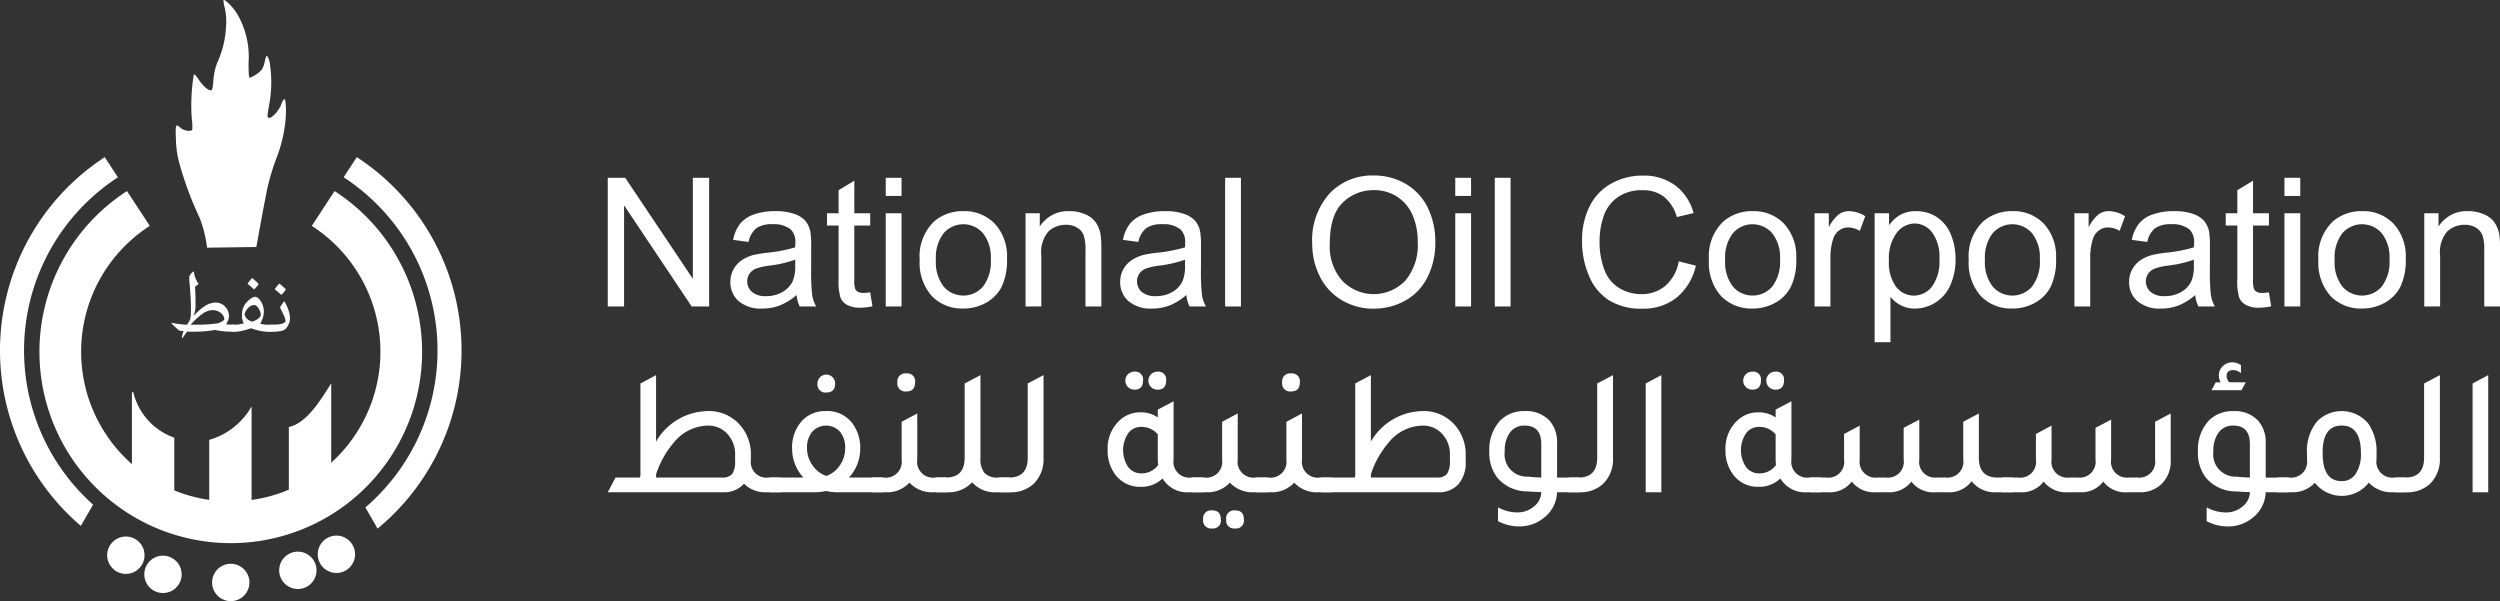 <svg xmlns="http://www.w3.org/2000/svg" xmlns:xlink="http://www.w3.org/1999/xlink" width="251.72" height="60.531" viewBox="0 0 251.72 60.531"><rect x="0" y="0" width="251.72" height="60.531" fill="#333333" stroke="none"/><defs><clipPath id="a"><rect width="46.473" height="60.531" fill="#fff"></rect></clipPath></defs><g transform="translate(-140 -69.263)"><g transform="translate(140 61.213)"><g transform="translate(0 0.001)"><path d="M38.033,29.085V16.129H39.79L46.6,26.3V16.129H48.24V29.085H46.48L39.676,18.9V29.085Z" transform="translate(23.161 9.821)" fill="#fff"></path><path d="M52.369,26.656a5.878,5.878,0,0,1-1.7,1.06,4.88,4.88,0,0,1-1.754.309,3.414,3.414,0,0,1-2.378-.755,2.494,2.494,0,0,1-.83-1.931,2.613,2.613,0,0,1,1.136-2.174,3.871,3.871,0,0,1,1.144-.523,11.584,11.584,0,0,1,1.414-.238,14.655,14.655,0,0,0,2.837-.547c0-.219.01-.357.01-.417a1.756,1.756,0,0,0-.452-1.369,2.663,2.663,0,0,0-1.812-.539,2.812,2.812,0,0,0-1.657.393,2.414,2.414,0,0,0-.79,1.393l-1.556-.212a3.851,3.851,0,0,1,.7-1.614,3.063,3.063,0,0,1,1.4-.944,6.249,6.249,0,0,1,2.13-.331,5.6,5.6,0,0,1,1.953.283,2.578,2.578,0,0,1,1.105.71,2.51,2.51,0,0,1,.494,1.084,8.954,8.954,0,0,1,.079,1.466v2.122a22.406,22.406,0,0,0,.1,2.8,3.525,3.525,0,0,0,.4,1.128H52.687a3.418,3.418,0,0,1-.319-1.158M52.237,23.1a11.658,11.658,0,0,1-2.6.6,5.988,5.988,0,0,0-1.387.317,1.4,1.4,0,0,0-.628.516,1.412,1.412,0,0,0,.259,1.818,2.085,2.085,0,0,0,1.411.423,3.27,3.27,0,0,0,1.635-.4,2.488,2.488,0,0,0,1.052-1.1,3.845,3.845,0,0,0,.256-1.59Z" transform="translate(27.834 11.093)" fill="#fff"></path><path d="M56.1,27.551l.23,1.406a5.95,5.95,0,0,1-1.2.14,2.714,2.714,0,0,1-1.344-.274,1.531,1.531,0,0,1-.671-.721,5.667,5.667,0,0,1-.195-1.878v-5.4H51.754V19.588h1.167V17.265l1.582-.954v3.277h1.6v1.237H54.5v5.488a2.7,2.7,0,0,0,.085.875.643.643,0,0,0,.274.309,1.049,1.049,0,0,0,.542.116,5.093,5.093,0,0,0,.7-.063" transform="translate(31.517 9.932)" fill="#fff"></path><path d="M55.428,16.129h1.591v1.829H55.428Zm0,3.57h1.591v9.385H55.428Z" transform="translate(33.755 9.821)" fill="#fff"></path><path d="M57.553,23.122A4.837,4.837,0,0,1,59,19.26a4.373,4.373,0,0,1,2.952-1.044,4.213,4.213,0,0,1,3.165,1.269,4.828,4.828,0,0,1,1.228,3.5,6.242,6.242,0,0,1-.542,2.851,3.861,3.861,0,0,1-1.583,1.612,4.61,4.61,0,0,1-2.267.574,4.222,4.222,0,0,1-3.186-1.263,5.045,5.045,0,0,1-1.215-3.641m1.635,0a4.006,4.006,0,0,0,.785,2.7,2.621,2.621,0,0,0,3.952,0,4.1,4.1,0,0,0,.787-2.748,3.88,3.88,0,0,0-.792-2.639,2.624,2.624,0,0,0-3.947,0,3.986,3.986,0,0,0-.785,2.7" transform="translate(35.049 11.092)" fill="#fff"></path><path d="M64.177,27.814V18.428h1.432v1.334A3.375,3.375,0,0,1,68.6,18.216a3.9,3.9,0,0,1,1.561.306,2.463,2.463,0,0,1,1.065.8,3.079,3.079,0,0,1,.494,1.176,9.042,9.042,0,0,1,.088,1.546v5.771H70.212V22.1a4.339,4.339,0,0,0-.183-1.455,1.534,1.534,0,0,0-.66-.767,2.081,2.081,0,0,0-1.109-.288,2.577,2.577,0,0,0-1.754.645,3.172,3.172,0,0,0-.739,2.447v5.126Z" transform="translate(39.083 11.092)" fill="#fff"></path><path d="M76.762,26.656a5.878,5.878,0,0,1-1.7,1.06,4.88,4.88,0,0,1-1.754.309,3.414,3.414,0,0,1-2.378-.755,2.494,2.494,0,0,1-.83-1.931,2.613,2.613,0,0,1,1.136-2.174,3.871,3.871,0,0,1,1.144-.523,11.585,11.585,0,0,1,1.414-.238,14.654,14.654,0,0,0,2.837-.547c0-.219.01-.357.01-.417a1.756,1.756,0,0,0-.452-1.369,2.663,2.663,0,0,0-1.812-.539,2.812,2.812,0,0,0-1.657.393,2.414,2.414,0,0,0-.79,1.393l-1.556-.212a3.851,3.851,0,0,1,.7-1.614,3.063,3.063,0,0,1,1.4-.944,6.249,6.249,0,0,1,2.13-.331,5.6,5.6,0,0,1,1.953.283,2.578,2.578,0,0,1,1.105.71,2.51,2.51,0,0,1,.494,1.084,8.953,8.953,0,0,1,.079,1.466v2.122a22.4,22.4,0,0,0,.1,2.8,3.524,3.524,0,0,0,.4,1.128H77.08a3.417,3.417,0,0,1-.319-1.158M76.63,23.1a11.657,11.657,0,0,1-2.6.6,5.988,5.988,0,0,0-1.387.317,1.4,1.4,0,0,0-.628.516,1.412,1.412,0,0,0,.259,1.818,2.085,2.085,0,0,0,1.411.423,3.27,3.27,0,0,0,1.635-.4,2.488,2.488,0,0,0,1.052-1.1,3.845,3.845,0,0,0,.256-1.59Z" transform="translate(42.689 11.093)" fill="#fff"></path><rect width="1.59" height="12.956" transform="translate(123.357 25.951)" fill="#fff"></rect><path d="M82.117,22.863a7.043,7.043,0,0,1,1.731-5.051,5.889,5.889,0,0,1,4.473-1.826,6.207,6.207,0,0,1,3.234.858,5.609,5.609,0,0,1,2.2,2.391,7.764,7.764,0,0,1,.755,3.477,7.628,7.628,0,0,1-.795,3.527,5.435,5.435,0,0,1-2.254,2.354,6.423,6.423,0,0,1-3.146.8,6.128,6.128,0,0,1-3.269-.885A5.692,5.692,0,0,1,82.859,26.1a7.306,7.306,0,0,1-.742-3.234m1.767.026a5.188,5.188,0,0,0,1.26,3.689,4.393,4.393,0,0,0,6.346-.013A5.5,5.5,0,0,0,92.74,22.7a6.653,6.653,0,0,0-.534-2.763,4.124,4.124,0,0,0-1.564-1.829,4.247,4.247,0,0,0-2.312-.648,4.385,4.385,0,0,0-3.133,1.25q-1.313,1.25-1.313,4.175" transform="translate(50.008 9.734)" fill="#fff"></path><path d="M91.069,16.129H92.66v1.829H91.069Zm0,3.57H92.66v9.385H91.069Z" transform="translate(55.459 9.821)" fill="#fff"></path><rect width="1.59" height="12.956" transform="translate(150.506 25.951)" fill="#fff"></rect><path d="M108.744,24.626l1.715.433a5.77,5.77,0,0,1-1.94,3.221,5.345,5.345,0,0,1-3.426,1.11,6.141,6.141,0,0,1-3.4-.854,5.324,5.324,0,0,1-2-2.47A8.8,8.8,0,0,1,99,22.594a7.637,7.637,0,0,1,.774-3.53,5.294,5.294,0,0,1,2.2-2.29,6.427,6.427,0,0,1,3.141-.782,5.317,5.317,0,0,1,3.271.99,5.143,5.143,0,0,1,1.847,2.784l-1.688.4a4.019,4.019,0,0,0-1.308-2.058,3.478,3.478,0,0,0-2.156-.645,4.19,4.19,0,0,0-2.5.714,3.787,3.787,0,0,0-1.411,1.923,7.756,7.756,0,0,0-.405,2.487,7.9,7.9,0,0,0,.483,2.887,3.583,3.583,0,0,0,1.5,1.842,4.205,4.205,0,0,0,2.2.61,3.682,3.682,0,0,0,2.439-.832,4.248,4.248,0,0,0,1.352-2.465" transform="translate(60.292 9.738)" fill="#fff"></path><path d="M106.943,23.122a4.837,4.837,0,0,1,1.448-3.862,4.373,4.373,0,0,1,2.952-1.044,4.213,4.213,0,0,1,3.165,1.269,4.828,4.828,0,0,1,1.228,3.5,6.219,6.219,0,0,1-.544,2.851,3.848,3.848,0,0,1-1.582,1.612,4.61,4.61,0,0,1-2.267.574,4.222,4.222,0,0,1-3.186-1.263,5.045,5.045,0,0,1-1.215-3.641m1.635,0a4.006,4.006,0,0,0,.785,2.7,2.621,2.621,0,0,0,3.952,0,4.1,4.1,0,0,0,.785-2.748,3.879,3.879,0,0,0-.79-2.639,2.624,2.624,0,0,0-3.947,0,3.986,3.986,0,0,0-.785,2.7" transform="translate(65.126 11.092)" fill="#fff"></path><path d="M113.555,27.814V18.428h1.432v1.422A3.882,3.882,0,0,1,116,18.535a1.766,1.766,0,0,1,1.022-.319,3.1,3.1,0,0,1,1.635.513l-.549,1.475a2.275,2.275,0,0,0-1.167-.346,1.523,1.523,0,0,0-.938.315,1.7,1.7,0,0,0-.59.87,6.183,6.183,0,0,0-.265,1.855v4.914Z" transform="translate(69.153 11.092)" fill="#fff"></path><path d="M117.312,31.411V18.428h1.45v1.22a3.577,3.577,0,0,1,1.158-1.073,3.183,3.183,0,0,1,1.564-.357,3.711,3.711,0,0,1,2.121.618,3.8,3.8,0,0,1,1.389,1.746,6.4,6.4,0,0,1,.467,2.47,6.279,6.279,0,0,1-.516,2.594,3.922,3.922,0,0,1-3.575,2.381,3,3,0,0,1-1.427-.335,3.245,3.245,0,0,1-1.038-.85v4.57Zm1.442-8.236a4.089,4.089,0,0,0,.732,2.677,2.251,2.251,0,0,0,1.776.866,2.3,2.3,0,0,0,1.818-.9,4.27,4.27,0,0,0,.755-2.78,4.142,4.142,0,0,0-.739-2.685,2.22,2.22,0,0,0-1.763-.893,2.291,2.291,0,0,0-1.8.949,4.245,4.245,0,0,0-.782,2.763" transform="translate(71.441 11.093)" fill="#fff"></path><path d="M123.2,23.122a4.837,4.837,0,0,1,1.448-3.862,4.373,4.373,0,0,1,2.952-1.044,4.213,4.213,0,0,1,3.165,1.269,4.828,4.828,0,0,1,1.228,3.5,6.219,6.219,0,0,1-.544,2.851,3.848,3.848,0,0,1-1.582,1.612,4.61,4.61,0,0,1-2.267.574,4.222,4.222,0,0,1-3.186-1.263,5.045,5.045,0,0,1-1.215-3.641m1.635,0a4.006,4.006,0,0,0,.785,2.7,2.621,2.621,0,0,0,3.952,0,4.1,4.1,0,0,0,.787-2.748,3.88,3.88,0,0,0-.792-2.639,2.624,2.624,0,0,0-3.947,0,3.986,3.986,0,0,0-.785,2.7" transform="translate(75.027 11.092)" fill="#fff"></path><path d="M129.814,27.814V18.428h1.432v1.422a3.862,3.862,0,0,1,1.012-1.316,1.761,1.761,0,0,1,1.02-.319,3.108,3.108,0,0,1,1.636.513l-.549,1.475a2.28,2.28,0,0,0-1.168-.346,1.515,1.515,0,0,0-.936.315,1.7,1.7,0,0,0-.592.87,6.183,6.183,0,0,0-.264,1.855v4.914Z" transform="translate(79.054 11.092)" fill="#fff"></path><path d="M139.9,26.656a5.879,5.879,0,0,1-1.7,1.06,4.88,4.88,0,0,1-1.754.309,3.414,3.414,0,0,1-2.378-.755,2.494,2.494,0,0,1-.83-1.931,2.613,2.613,0,0,1,1.136-2.174,3.871,3.871,0,0,1,1.144-.523,11.585,11.585,0,0,1,1.414-.238,14.654,14.654,0,0,0,2.837-.547c0-.219.01-.357.01-.417a1.756,1.756,0,0,0-.452-1.369,2.663,2.663,0,0,0-1.812-.539,2.812,2.812,0,0,0-1.657.393,2.414,2.414,0,0,0-.79,1.393l-1.556-.212a3.851,3.851,0,0,1,.7-1.614,3.063,3.063,0,0,1,1.4-.944,6.249,6.249,0,0,1,2.13-.331,5.6,5.6,0,0,1,1.953.283,2.578,2.578,0,0,1,1.105.71,2.51,2.51,0,0,1,.494,1.084,8.95,8.95,0,0,1,.079,1.466v2.122a22.4,22.4,0,0,0,.1,2.8,3.524,3.524,0,0,0,.4,1.128h-1.662a3.418,3.418,0,0,1-.319-1.158m-.132-3.553a11.658,11.658,0,0,1-2.6.6,5.988,5.988,0,0,0-1.387.317,1.4,1.4,0,0,0-.628.516,1.412,1.412,0,0,0,.259,1.818,2.085,2.085,0,0,0,1.411.423,3.27,3.27,0,0,0,1.635-.4,2.488,2.488,0,0,0,1.052-1.1,3.845,3.845,0,0,0,.256-1.59Z" transform="translate(81.138 11.093)" fill="#fff"></path><path d="M143.63,27.551l.23,1.406a5.95,5.95,0,0,1-1.2.14,2.714,2.714,0,0,1-1.343-.274,1.531,1.531,0,0,1-.671-.721,5.667,5.667,0,0,1-.195-1.878v-5.4h-1.167V19.588h1.167V17.265l1.582-.954v3.277h1.6v1.237h-1.6v5.488a2.7,2.7,0,0,0,.085.875.643.643,0,0,0,.274.309,1.049,1.049,0,0,0,.542.116,5.093,5.093,0,0,0,.7-.063" transform="translate(84.821 9.932)" fill="#fff"></path><path d="M142.958,16.129h1.591v1.829h-1.591Zm0,3.57h1.591v9.385h-1.591Z" transform="translate(87.059 9.821)" fill="#fff"></path><path d="M145.084,23.122a4.837,4.837,0,0,1,1.448-3.862,4.373,4.373,0,0,1,2.952-1.044,4.213,4.213,0,0,1,3.165,1.269,4.828,4.828,0,0,1,1.228,3.5,6.219,6.219,0,0,1-.544,2.851,3.848,3.848,0,0,1-1.582,1.612,4.61,4.61,0,0,1-2.267.574,4.222,4.222,0,0,1-3.186-1.263,5.045,5.045,0,0,1-1.215-3.641m1.635,0a4.006,4.006,0,0,0,.785,2.7,2.622,2.622,0,0,0,3.952,0,4.1,4.1,0,0,0,.785-2.748,3.879,3.879,0,0,0-.79-2.639,2.624,2.624,0,0,0-3.947,0,3.986,3.986,0,0,0-.785,2.7" transform="translate(88.353 11.092)" fill="#fff"></path><path d="M151.708,27.814V18.428h1.432v1.334a3.372,3.372,0,0,1,2.985-1.546,3.9,3.9,0,0,1,1.561.306,2.463,2.463,0,0,1,1.065.8,3.081,3.081,0,0,1,.5,1.176,9.093,9.093,0,0,1,.087,1.546v5.771h-1.591V22.1a4.3,4.3,0,0,0-.183-1.455,1.534,1.534,0,0,0-.66-.767,2.081,2.081,0,0,0-1.109-.288,2.57,2.57,0,0,0-1.752.645,3.166,3.166,0,0,0-.739,2.447v5.126Z" transform="translate(92.387 11.092)" fill="#fff"></path><path d="M54.221,38.791h1.207v1.482h-1.39a3.017,3.017,0,0,1-2.286-.859,2.665,2.665,0,0,1-2.121.859h-11.6l.787-1.482h2.45l.055-.2V29.318l1.574-.841v6.693A6.123,6.123,0,0,1,48.075,32.1a4.15,4.15,0,0,1,3.311,1.445,4.453,4.453,0,0,1,1.06,3.017V37a1.576,1.576,0,0,0,1.775,1.792m-3.366-1.718V36.56a2.986,2.986,0,0,0-.879-2.267,2.587,2.587,0,0,0-1.883-.732,4.5,4.5,0,0,0-3.4,1.7,9.33,9.33,0,0,0-1.792,3.2v.328h6.6a1.29,1.29,0,0,0,1.07-.365,2.326,2.326,0,0,0,.283-1.353" transform="translate(23.161 17.34)" fill="#fff"></path><path d="M56.154,38.813h3.4v1.482H55.092a5.354,5.354,0,0,1-1.244-.129,5.2,5.2,0,0,1-1.244.129H48.161V38.813h3.4a4.272,4.272,0,0,1-1.133-2.872,3.976,3.976,0,0,1,1.006-2.853,3.161,3.161,0,0,1,2.413-.969A3.12,3.12,0,0,1,56.5,33.363a4.1,4.1,0,0,1,.787,2.578,4.274,4.274,0,0,1-1.134,2.872m-2.286-.164a2.705,2.705,0,0,0,1.371-1.07,2.966,2.966,0,0,0,.531-1.71,2.5,2.5,0,0,0-.521-1.673,1.895,1.895,0,0,0-2.8.008,2.511,2.511,0,0,0-.521,1.665,2.927,2.927,0,0,0,.547,1.7,2.792,2.792,0,0,0,1.392,1.08m.018-8.4a.8.8,0,0,1-.9-.914.887.887,0,1,1,1.775,0q0,.915-.879.914" transform="translate(29.329 17.32)" fill="#fff"></path><path d="M60.926,38.855h1.208v1.482h-1.39a3.073,3.073,0,0,1-2.4-.97,3.063,3.063,0,0,1-2.394.97h-1.39V38.855h1.205a1.6,1.6,0,0,0,1.792-1.829V33.24l1.574-.841v4.627a1.6,1.6,0,0,0,1.792,1.829m-2.89-8.669a.8.8,0,0,1-.9-.916.793.793,0,0,1,.9-.9.785.785,0,0,1,.879.9c0,.611-.293.916-.879.916" transform="translate(33.227 17.278)" fill="#fff"></path><path d="M64.822,38.792h1.207v1.482h-1.39a3.033,3.033,0,0,1-2.433-1.006,3.244,3.244,0,0,1-2.524,1.006h-1.1V38.792h.969q1.9,0,1.9-1.994v-7.48l1.591-.841v8.339a2.254,2.254,0,0,0,.412,1.519,1.757,1.757,0,0,0,1.363.457" transform="translate(35.678 17.341)" fill="#fff"></path><path d="M62.531,40.274V38.792H63.5q1.9,0,1.9-1.994v-7.48l1.591-.841v8.341a3.443,3.443,0,0,1-.969,2.578,3.32,3.32,0,0,1-2.4.879Z" transform="translate(38.08 17.341)" fill="#fff"></path><path d="M77.731,38.924h1.207v1.482h-1.39a2.9,2.9,0,0,1-2.706-1.39,3.029,3.029,0,0,1-2.177.841A3.091,3.091,0,0,1,70.1,38.649a4,4,0,0,1-.787-2.505,3.857,3.857,0,0,1,1.08-2.853,3.006,3.006,0,0,1,2.232-.933,2.954,2.954,0,0,1,1.738.512v-.787l1.591-.841v5.853a1.593,1.593,0,0,0,1.775,1.829m-3.366-4.352a2.155,2.155,0,0,0-1.664-.751,1.6,1.6,0,0,0-1.316.65,3.061,3.061,0,0,0,0,3.393,1.626,1.626,0,0,0,1.334.64,2.05,2.05,0,0,0,1.683-.841,5.08,5.08,0,0,1-.037-.513ZM72,30.072a.906.906,0,0,1,0-1.812.785.785,0,0,1,.878.9q0,.915-.878.914m2.323,0a.906.906,0,0,1,0-1.812.785.785,0,0,1,.879.9q0,.915-.879.914" transform="translate(42.212 17.209)" fill="#fff"></path><path d="M80.978,37.332h1.208v1.48H80.8a3.072,3.072,0,0,1-2.4-.969A3.062,3.062,0,0,1,76,38.812h-1.39v-1.48h1.205A1.6,1.6,0,0,0,77.613,35.5V31.716l1.572-.841V35.5a1.6,1.6,0,0,0,1.792,1.829m-4.372,3.31c.586,0,.879.3.879.916a.785.785,0,0,1-.879.9.793.793,0,0,1-.9-.9.8.8,0,0,1,.9-.916m2.323,0c.586,0,.879.3.879.916a.785.785,0,0,1-.879.9.793.793,0,0,1-.9-.9.8.8,0,0,1,.9-.916" transform="translate(45.438 18.801)" fill="#fff"></path><path d="M85,38.855H86.21v1.482H84.82a3.073,3.073,0,0,1-2.4-.97,3.063,3.063,0,0,1-2.394.97h-1.39V38.855h1.205a1.6,1.6,0,0,0,1.792-1.829V33.24l1.574-.841v4.627A1.6,1.6,0,0,0,85,38.855m-2.89-8.669a.8.8,0,0,1-.9-.916.793.793,0,0,1,.9-.9.785.785,0,0,1,.879.9c0,.611-.293.916-.879.916" transform="translate(47.889 17.278)" fill="#fff"></path><path d="M87.692,35.169A6.123,6.123,0,0,1,92.868,32.1a4.152,4.152,0,0,1,3.311,1.445,4.453,4.453,0,0,1,1.06,3.017v.586a3.336,3.336,0,0,1-.732,2.314,2.653,2.653,0,0,1-2.084.814H82.662V38.791h3.4l.055-.2V29.318l1.574-.841Zm7.956,1.9V36.56a2.992,2.992,0,0,0-.879-2.267,2.591,2.591,0,0,0-1.884-.732,4.5,4.5,0,0,0-3.4,1.7,9.33,9.33,0,0,0-1.792,3.2v.328h6.6a1.287,1.287,0,0,0,1.068-.365,2.311,2.311,0,0,0,.285-1.353" transform="translate(50.34 17.34)" fill="#fff"></path><path d="M102.288,37.422V38.9h-2.267a3.4,3.4,0,0,1-1.353,2.6,3.875,3.875,0,0,1-2.449.841,4.525,4.525,0,0,1-2.143-.529v-1.39A4.093,4.093,0,0,0,96,40.933a2.561,2.561,0,0,0,1.693-.6,1.892,1.892,0,0,0,.742-1.445q-.953-.036-1.411-.072a3.937,3.937,0,0,1-2.98-1.335,4.04,4.04,0,0,1-.842-2.653,4.335,4.335,0,0,1,1.06-3.109,3.32,3.32,0,0,1,2.505-.988,3.208,3.208,0,0,1,2.507.97,3.287,3.287,0,0,1,.75,2.249v3.475Zm-3.857-3.366q0-1.866-1.667-1.866a1.766,1.766,0,0,0-1.48.687,3.055,3.055,0,0,0-.531,1.911,2.245,2.245,0,0,0,2.341,2.542c.293.037.737.068,1.337.092Z" transform="translate(56.756 18.711)" fill="#fff"></path><path d="M98.168,40.274V38.792h.969c1.27,0,1.9-.665,1.9-1.994v-7.48l1.591-.841v8.341a3.442,3.442,0,0,1-.967,2.578,3.322,3.322,0,0,1-2.4.879Z" transform="translate(59.782 17.341)" fill="#fff"></path><path d="M102.987,40.274V29.318l1.574-.841v11.8Z" transform="translate(62.717 17.341)" fill="#fff"></path><path d="M116.392,38.924H117.6v1.482h-1.39a2.9,2.9,0,0,1-2.706-1.39,3.029,3.029,0,0,1-2.177.841,3.091,3.091,0,0,1-2.561-1.208,4,4,0,0,1-.787-2.505,3.857,3.857,0,0,1,1.08-2.853,3.006,3.006,0,0,1,2.232-.933,2.954,2.954,0,0,1,1.738.512v-.787l1.591-.841v5.853a1.593,1.593,0,0,0,1.775,1.829m-3.366-4.352a2.155,2.155,0,0,0-1.664-.751,1.6,1.6,0,0,0-1.316.65,3.061,3.061,0,0,0,0,3.393,1.626,1.626,0,0,0,1.334.64,2.05,2.05,0,0,0,1.683-.841,5.081,5.081,0,0,1-.037-.513Zm-2.36-4.5a.906.906,0,0,1,0-1.812.785.785,0,0,1,.879.9q0,.915-.879.914m2.323,0a.906.906,0,0,1,0-1.812.785.785,0,0,1,.878.9q0,.915-.878.914" transform="translate(65.756 17.209)" fill="#fff"></path><path d="M113.275,38.813V37.331h1.646a1.592,1.592,0,0,0,1.773-1.829v-2.56l1.574-.841v3.4a1.6,1.6,0,0,0,1.792,1.829h.842a1.6,1.6,0,0,0,1.792-1.829V32.321l1.574-.824v4a1.592,1.592,0,0,0,1.773,1.829h.859a1.6,1.6,0,0,0,1.794-1.829V31.716l1.572-.84v4.462q0,1.994,1.9,1.994h1.519v1.482h-1.648a2.972,2.972,0,0,1-2.505-1.115,2.765,2.765,0,0,1-2.4,1.115h-1.261a2.764,2.764,0,0,1-2.4-1.08,2.773,2.773,0,0,1-2.341,1.08h-1.261a2.826,2.826,0,0,1-2.4-1.08,2.768,2.768,0,0,1-2.4,1.08Z" transform="translate(68.982 18.802)" fill="#fff"></path><path d="M125.279,38.813V37.331h1.646A1.592,1.592,0,0,0,128.7,35.5v-2.56l1.574-.841v3.4a1.6,1.6,0,0,0,1.792,1.829h.841A1.6,1.6,0,0,0,134.7,35.5V32.321l1.574-.824v4a1.592,1.592,0,0,0,1.773,1.829h.859A1.6,1.6,0,0,0,140.7,35.5V31.716l1.572-.84v4.682a3.177,3.177,0,0,1-.933,2.433,3.067,3.067,0,0,1-2.195.822h-1.261a2.764,2.764,0,0,1-2.4-1.08,2.773,2.773,0,0,1-2.341,1.08h-1.261a2.826,2.826,0,0,1-2.4-1.08,2.768,2.768,0,0,1-2.4,1.08Z" transform="translate(76.292 18.802)" fill="#fff"></path><path d="M146.633,39.277v1.48h-2.267a3.4,3.4,0,0,1-1.353,2.6,3.881,3.881,0,0,1-2.452.841,4.522,4.522,0,0,1-2.14-.529v-1.39a4.093,4.093,0,0,0,1.921.512,2.561,2.561,0,0,0,1.693-.6,1.885,1.885,0,0,0,.74-1.445q-.951-.036-1.409-.072a3.934,3.934,0,0,1-2.98-1.335,4.04,4.04,0,0,1-.841-2.653,4.335,4.335,0,0,1,1.06-3.109,3.32,3.32,0,0,1,2.505-.988,3.208,3.208,0,0,1,2.507.97,3.3,3.3,0,0,1,.75,2.249v3.475Zm-4.278-9.585-.422.787h-3.017l.42-.787h.494a1.4,1.4,0,0,1-.183-.7,1.254,1.254,0,0,1,.4-.924,1.316,1.316,0,0,1,.951-.393,1.51,1.51,0,0,1,.879.293v.8a1.222,1.222,0,0,0-.769-.311q-.676,0-.676.6a.982.982,0,0,0,.256.621Zm.42,6.219q0-1.866-1.665-1.866a1.766,1.766,0,0,0-1.48.687,3.055,3.055,0,0,0-.531,1.911,2.245,2.245,0,0,0,2.341,2.542c.293.037.737.068,1.335.092Z" transform="translate(83.762 16.856)" fill="#fff"></path><path d="M154.29,37.422h1.224V38.9h-1.389a3.077,3.077,0,0,1-2.4-.969,3.444,3.444,0,0,1-5.432.018,3.063,3.063,0,0,1-2.4.951h-1.389v-1.48h1.205a1.6,1.6,0,0,0,1.792-1.829v-.6a4.653,4.653,0,0,1,1.043-3.257,3.48,3.48,0,0,1,5.158.293,4.952,4.952,0,0,1,.8,2.964v.6a1.593,1.593,0,0,0,1.775,1.829m-5.284.365a1.638,1.638,0,0,0,1.416-.75,3.577,3.577,0,0,0,.52-2.068q0-2.78-1.936-2.78t-1.921,2.78q0,2.817,1.921,2.817" transform="translate(86.787 18.711)" fill="#fff"></path><path d="M149.913,40.274V38.792h.969q1.9,0,1.9-1.994v-7.48l1.591-.841v8.341a3.443,3.443,0,0,1-.969,2.578,3.32,3.32,0,0,1-2.4.879Z" transform="translate(91.294 17.341)" fill="#fff"></path><path d="M154.732,40.274V29.318l1.574-.841v11.8Z" transform="translate(94.229 17.341)" fill="#fff"></path></g></g><g transform="translate(140 69.262)"><g transform="translate(0 0.001)" clip-path="url(#a)"><path d="M13.853,24.407a19.265,19.265,0,1,0,20.9,0L32.46,27.913a15.074,15.074,0,0,1,1.955,23.846v-8c-.9,1.437-2.438,4.05-4.266,4.4v6.318a14.972,14.972,0,0,1-3.749,1.03V46.088a7.162,7.162,0,0,1-4.266,3.369V55.5a14.945,14.945,0,0,1-3.519-.953V49.239a6.439,6.439,0,0,1-4.128-4.577h-.138V51.9a15.074,15.074,0,0,1,1.8-23.988Z" transform="translate(-1.067 -5.169)" fill="#fff"></path><path d="M10.548,20.076A23.233,23.233,0,0,0,8.136,57.2l1.236-2.136a20.811,20.811,0,0,1,2.5-32.96Zm25.377,0L34.6,22.1a20.818,20.818,0,0,1,2.19,33.243l1.227,2.133a23.242,23.242,0,0,0-2.088-37.4" transform="translate(0 -4.252)" fill="#fff"></path><path d="M25.6,24.938a12.478,12.478,0,0,0-.744-3,34.082,34.082,0,0,1-2.07-5.584,10.232,10.232,0,0,1-.323-2.368c-.061-1.5-.032-1.559.5-1.092.308.273,1.025.377,1.149.169a5.584,5.584,0,0,0-.054-1.145,19.2,19.2,0,0,1,.2-4.377c.06-.113.195.017.519.5.449.667,1.02,1.138,1.262,1.042.091-.037.154-.348.192-.943a6.24,6.24,0,0,1,.378-1.792,9.789,9.789,0,0,0,.9-3.647,6.291,6.291,0,0,0-.125-1.9,3.518,3.518,0,0,1-.133-.795c.117-.121.941.693,1.335,1.318a8.578,8.578,0,0,1,1.192,5.031c0,.983.037,1.481.109,1.481A3.262,3.262,0,0,0,31.1,7.026a2.577,2.577,0,0,0,.313-.84c.062-.319.156-.579.206-.579a1.422,1.422,0,0,1,.272.612,12.414,12.414,0,0,1-.019,4.23c-.235,1.378-.234,1.37-.035,1.413.281.061.966-.677,1.217-1.311a1.655,1.655,0,0,1,.31-.581c.149,0,.217.78.161,1.851a14.412,14.412,0,0,1-1.026,4.323,25.091,25.091,0,0,0-.769,2.554c-.269,1.149-1.167,6.173-1.167,6.173Z" transform="translate(-4.751 0)" fill="#fff"></path><path d="M17.453,70.436a1.88,1.88,0,1,1-1.856-1.9,1.878,1.878,0,0,1,1.856,1.9" transform="translate(-2.9 -14.513)" fill="#fff"></path><path d="M22.194,72.881a1.88,1.88,0,1,1-1.856-1.9,1.88,1.88,0,0,1,1.856,1.9" transform="translate(-3.904 -15.031)" fill="#fff"></path><path d="M30.854,73.9a1.88,1.88,0,1,1-1.88-1.88,1.88,1.88,0,0,1,1.88,1.88" transform="translate(-5.738 -15.253)" fill="#fff"></path><path d="M39.418,72.479a1.88,1.88,0,1,1-1.744-2.007,1.881,1.881,0,0,1,1.744,2.007" transform="translate(-7.552 -14.923)" fill="#fff"></path><path d="M44.343,70.43A1.88,1.88,0,1,1,42.6,68.425a1.879,1.879,0,0,1,1.744,2.005" transform="translate(-8.595 -14.49)" fill="#fff"></path><path d="M34.46,40.364a.389.389,0,0,0-.308.12.337.337,0,0,0-.081.22.4.4,0,0,0,.08.243.373.373,0,0,0,.31.131h.067A4.754,4.754,0,0,0,35.5,41a1,1,0,0,0,.523-.262,2.083,2.083,0,0,0,.278-.472,1.453,1.453,0,0,0,.112-.564,2.772,2.772,0,0,0-.183-.888,5.312,5.312,0,0,0-.374-.811h-.028a4.291,4.291,0,0,0-.419.629q.226.434.388.8a1.735,1.735,0,0,1,.169.573.17.17,0,0,1-.085.131.966.966,0,0,1-.233.114,1.866,1.866,0,0,1-.463.087c-.185.013-.4.02-.635.019Zm.419-3.578c.111.093.221.188.33.281s.219.191.326.292A2.262,2.262,0,0,0,36,36.814a5.082,5.082,0,0,0-.669-.6q-.226.264-.451.568" transform="translate(-7.215 -7.67)" fill="#fff"></path><path d="M29.794,40.215a.39.39,0,0,0-.308.121.339.339,0,0,0-.081.22.392.392,0,0,0,.079.242.375.375,0,0,0,.311.131h.1a3.149,3.149,0,0,0,.673-.085,7.867,7.867,0,0,0,.92-.271,6.694,6.694,0,0,0,.967.271,4.38,4.38,0,0,0,.855.085h.161v-.713h-.178a3.144,3.144,0,0,1-.87-.1,2.812,2.812,0,0,0,.271-.6,2.347,2.347,0,0,0,.1-.7,1.934,1.934,0,0,0-.54-1.249.5.5,0,0,0-.323-.161.837.837,0,0,0-.389.142,2.2,2.2,0,0,0-.453.376,1.769,1.769,0,0,0-.392.642,2.1,2.1,0,0,0-.11.668,2.237,2.237,0,0,0,.03.413,1.339,1.339,0,0,0,.165.434q-.188.045-.426.088a2.909,2.909,0,0,1-.471.046Zm1.817-.312a1.185,1.185,0,0,1-.532-.3.934.934,0,0,1-.232-.437,1.458,1.458,0,0,1,.354-.62.883.883,0,0,1,.6-.311.432.432,0,0,1,.305.14,1.426,1.426,0,0,1,.248.36,2.115,2.115,0,0,1,.087.218,1.029,1.029,0,0,1,.045.285.625.625,0,0,1-.3.39,1.549,1.549,0,0,1-.584.278m-.451-3.817.33.281c.109.094.218.192.327.293a2.264,2.264,0,0,0,.463-.546,5.074,5.074,0,0,0-.669-.6q-.225.262-.451.568" transform="translate(-6.227 -7.522)" fill="#fff"></path><path d="M23.477,40.037a9.131,9.131,0,0,1-1.544-.189l-.022.067a8.086,8.086,0,0,0,.808.724l.423.05a1.227,1.227,0,0,0-.132.344c-.024.113-.043.222-.058.326L23,41.4l.48-.674c.094.008.2.014.307.017s.214,0,.312,0a11.473,11.473,0,0,0,2.168-.178,8.856,8.856,0,0,0,1.805.178H28.2v-.713h-.218c-.107,0-.213,0-.315-.006a2.008,2.008,0,0,1-.259-.022,2.872,2.872,0,0,0,.2-.406,1.178,1.178,0,0,0,.086-.419,1.371,1.371,0,0,0-.4-.977,1.319,1.319,0,0,0-.927-.393,1.887,1.887,0,0,0-.533.082,2.134,2.134,0,0,0-.5.225,4.134,4.134,0,0,0-.579.43q-.294.258-.6.589h-.021a2.365,2.365,0,0,0,.143-.483,3.487,3.487,0,0,0,.051-.631q0-.9-.05-1.805l.363-.279a2.514,2.514,0,0,1-.474-1.226l-.039-.039a1.518,1.518,0,0,0-.322.306.557.557,0,0,0-.113.335c0,.087,0,.178.011.273s.013.186.022.273q.05.507.093,1.223t.047,1.336q0,.42-.015.663a2.315,2.315,0,0,1-.069.445Zm.356,0a7.633,7.633,0,0,1,1.18-1.089,1.844,1.844,0,0,1,1.06-.377,1.281,1.281,0,0,1,.818.3.883.883,0,0,1,.341.65,1.417,1.417,0,0,1-.985.413,13.254,13.254,0,0,1-1.9.1Z" transform="translate(-4.64 -7.344)" fill="#fff"></path></g></g></g></svg>